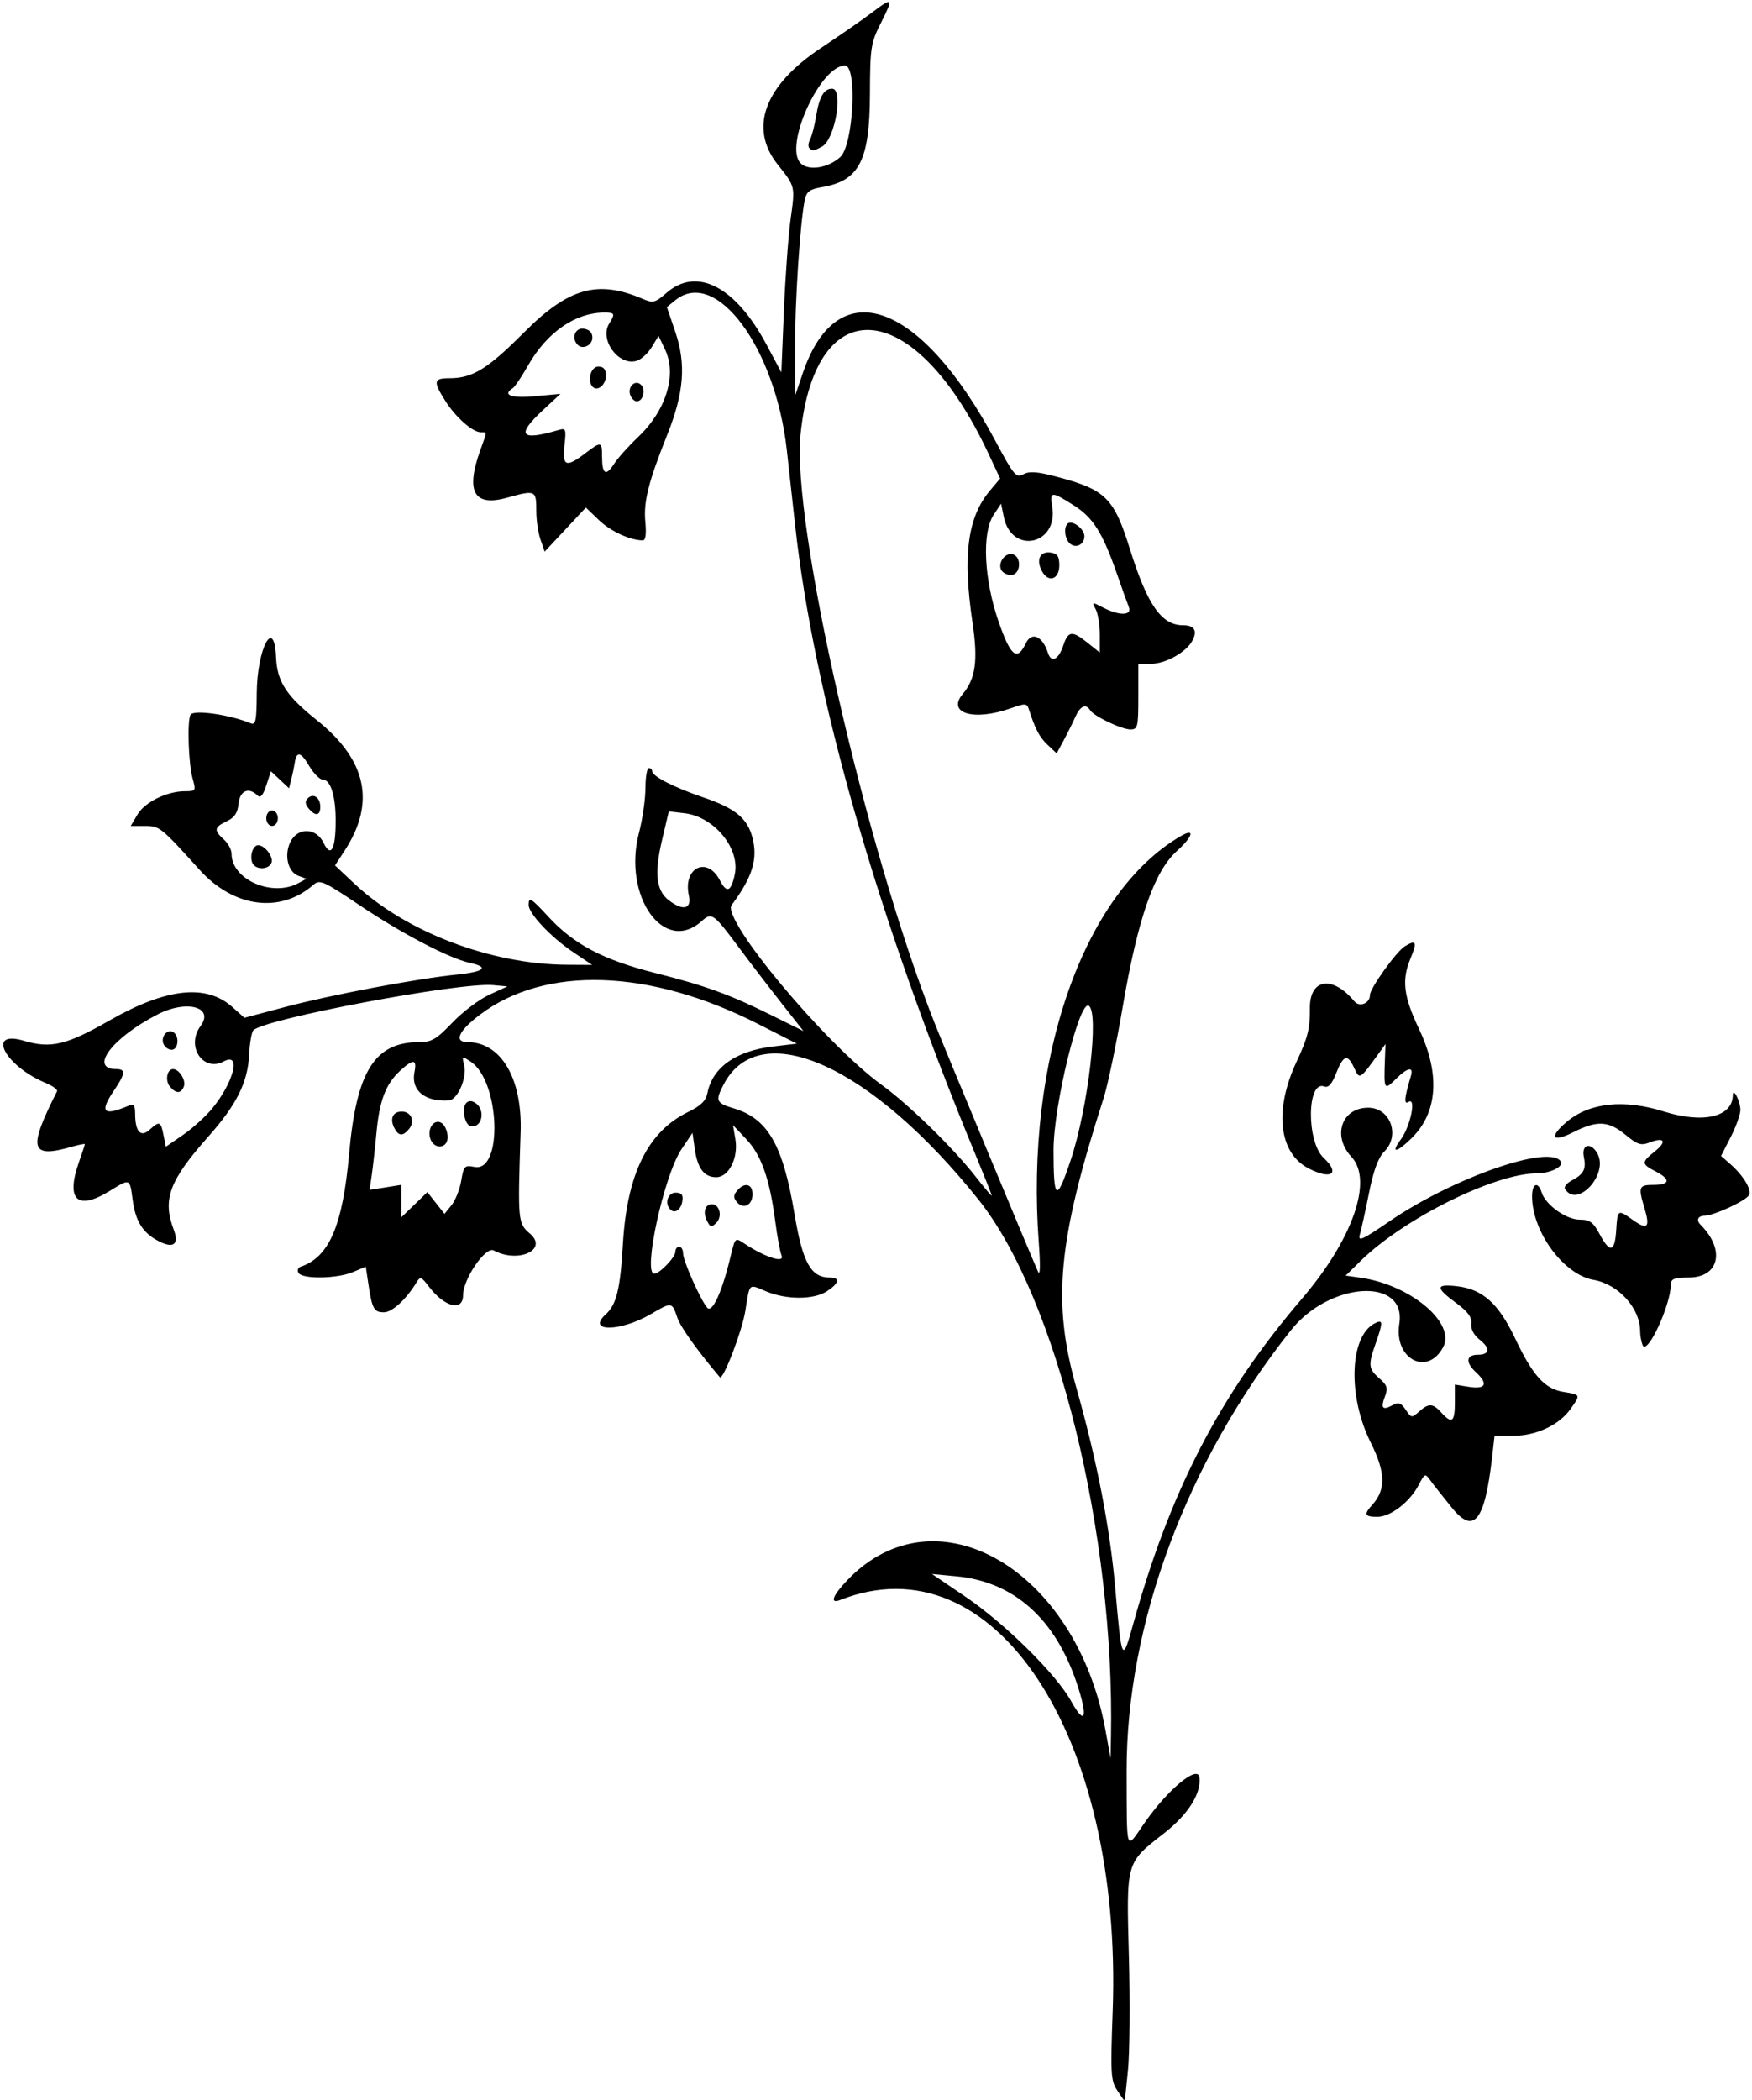 <?xml version="1.0" encoding="UTF-8" standalone="no"?>
<svg xmlns:rdf="http://www.w3.org/1999/02/22-rdf-syntax-ns#" xmlns="http://www.w3.org/2000/svg" height="544" viewBox="0 0 454 544" width="454" version="1.1" xmlns:cc="http://creativecommons.org/ns#" xmlns:dc="http://purl.org/dc/elements/1.1/">
<path d="m289.58 541.69c-1.742-2.593-1.839-4.196-1.246-20.589 2.598-71.724-30.859-122.24-70.583-106.58-2.879 1.135-2.011-1.17 2-5.312 22.922-23.672 59.12-2.551 66.687 38.91l1.347 7.379 0.106-5.5c1.018-52.579-14.047-113.73-34.271-139.11-27.737-34.807-56.798-47.916-66.146-29.839-2.151 4.16-1.9 4.739 2.643 6.1 8.859 2.654 12.76 9.424 15.76 27.347 2.121 12.675 4.249 16.5 9.18 16.5 2.733 0 2.417 1.46-0.768 3.547-3.38 2.215-10.482 2.234-15.727 0.042-4.673-1.952-4.23-2.368-5.433 5.101-0.842 5.228-5.793 18.075-6.598 17.123-5.801-6.857-10.15-12.934-10.974-15.333-1.448-4.213-1.449-4.213-6.863-1.04-7.926 4.645-16.837 4.716-11.729 0.093 2.78-2.516 3.773-6.577 4.445-18.171 1.058-18.263 6.487-29.229 16.985-34.311 3.197-1.548 4.518-2.852 4.919-4.86 1.332-6.658 7.342-10.916 17.024-12.06l6.15-0.73-10.01-5.09c-28.171-14.324-55.18-15.214-72.164-2.378-5.481 4.143-6.783 7.062-3.151 7.068 8.669 0.014 14.207 9.403 13.748 23.307-0.765 23.138-0.722 23.609 2.42 26.311 4.821 4.144-2.994 7.777-9.38 4.36-2.115-1.132-7.937 7.357-7.956 11.602-0.019 4.316-4.834 3.07-8.906-2.305-1.885-2.488-2.211-2.601-3.124-1.081-2.639 4.394-6.335 7.803-8.461 7.803-2.599 0-3.074-0.858-4.037-7.279l-0.68-4.535-3.368 1.407c-4.112 1.718-13.037 1.856-14.051 0.216-0.405-0.655-0.163-1.382 0.538-1.616 7.39-2.463 10.9-10.623 12.556-29.191 1.919-21.5 6.619-29 18.185-29 3.212 0 4.458-0.734 8.569-5.044 2.646-2.774 6.94-6.021 9.541-7.215l4.731-2.171-3.721-0.343c-8.578-0.792-59.131 8.725-62.096 11.691-0.461 0.461-0.954 3.256-1.096 6.211-0.348 7.269-3.213 13.039-10.613 21.372-10.1 11.373-11.915 16.267-8.937 24.098 1.439 3.785-0.069 4.954-3.862 2.993-4.168-2.156-6.047-5.141-6.798-10.805-0.734-5.534-0.628-5.493-5.877-2.26-8.495 5.232-11.503 2.403-8-7.526 0.825-2.338 1.5-4.388 1.5-4.556 0-0.167-1.46 0.114-3.243 0.626-10.938 3.137-11.594 0.766-3.966-14.334 0.212-0.42-1.116-1.392-2.952-2.159-10.621-4.438-15.483-13.848-5.646-10.927 6.979 2.073 11.026 1.118 22.113-5.216 14.802-8.457 25.127-9.593 31.931-3.514l3.109 2.778 10.577-2.803c11.853-3.14 34.087-7.34 44.327-8.373 7.294-0.736 8.679-1.948 3.5-3.062-5.301-1.14-17.636-7.588-28.542-14.918-9.362-6.293-10.346-6.731-11.955-5.32-8.576 7.52-20.638 5.955-29.486-3.825-10.101-11.17-10.384-11.4-14.221-11.4h-3.656l1.755-2.971c1.904-3.22 7.636-6.03 12.309-6.03 2.802 0 2.876-0.12 1.987-3.218-1.094-3.816-1.466-15.118-0.546-16.607 0.839-1.358 10.14-0.031 15.608 2.228 1.26 0.521 1.507-0.7 1.542-7.642 0.06-11.765 4.551-20.25 5.006-9.457 0.265 6.292 2.648 9.969 10.537 16.264 12.949 10.332 15.323 21.395 7.25 33.797l-2.515 3.865 5.066 4.756c13.301 12.488 35.325 20.873 55.101 20.98l6.48 0.04-5.04-3.39c-5.68-3.83-11.43-9.94-11.43-12.14 0-2.213 0.597-1.858 5.117 3.046 6.587 7.146 14.189 11.156 27.565 14.543 13.349 3.38 19.387 5.58 30.677 11.18l7.859 3.898-5.756-7.316c-3.166-4.024-8.161-10.549-11.101-14.502-6.431-8.647-6.938-9.006-9.473-6.712-9.792 8.862-20.624-6.423-16.269-22.958 0.89-3.379 1.629-8.507 1.643-11.394 0.013-2.888 0.41-5.25 0.882-5.25s0.857 0.353 0.857 0.784c0 1.314 5.638 4.212 13.204 6.785 8.299 2.823 11.438 5.371 12.769 10.366 1.486 5.577 0.047 10.279-5.367 17.547-2.719 3.65 24.268 35.996 38.854 46.57 7.059 5.117 18.529 16.314 24.369 23.788 2.295 2.937 4.172 5.149 4.172 4.915 0-0.233-1.847-4.886-4.104-10.34-25.52-61.65-42-119.14-46.85-163.42-0.632-5.775-1.598-14.515-2.147-19.423-2.976-26.606-18.382-47.301-28.882-38.799l-2.196 1.778 2.194 6.472c2.823 8.327 2.241 15.754-2.08 26.564-4.901 12.258-6.197 17.411-5.696 22.633 0.299 3.107 0.071 4.775-0.651 4.775-3.264 0-8.365-2.349-11.363-5.233l-3.396-3.267-5.336 5.707-5.336 5.707-1.083-3.107c-0.596-1.709-1.083-4.989-1.083-7.291 0-5.556-0.151-5.626-7.613-3.557-8.599 2.385-10.779-1.577-6.858-12.46 1.758-4.88 1.749-4.5 0.106-4.5-2.134 0-6.528-3.871-9.201-8.105-3.23-5.12-3.08-5.9 1.1-5.9 5.929 0 9.879-2.428 19.251-11.837 11.53-11.574 19.068-13.721 30.717-8.748 2.768 1.182 3.254 1.061 6.285-1.567 7.835-6.793 17.824-1.601 25.863 13.443l3.85 7.209 0.66-16.015c0.365-8.808 1.154-19.537 1.753-23.841 1.172-8.423 1.212-8.256-3.353-13.996-7.553-9.499-3.45-20.507 11.283-30.265 4.759-3.152 10.636-7.232 13.06-9.067 5.516-4.175 5.715-3.939 2.333 2.758-2.558 5.065-2.743 6.293-2.788 18.427-0.063 17.126-2.775 22.365-12.419 23.994-3.193 0.539-4.011 1.149-4.469 3.333-1.18 5.654-2.54 26.219-2.52 38.172l0.025 12.5 2.053-6c8.977-26.239 30.428-18.597 49.856 17.763 4.786 8.957 5.353 9.631 7.249 8.617 1.568-0.839 3.627-0.684 8.666 0.654 12.715 3.375 14.777 5.43 18.994 18.92 4.468 14.292 8.148 19.546 13.691 19.546 2.96 0 3.806 1.418 2.407 4.033-1.596 2.983-6.952 5.959-10.732 5.963h-3.25v8.5c0 7.889-0.147 8.5-2.04 8.5-2.296 0-9.491-3.432-10.451-4.986-1.094-1.77-2.566-1.103-3.829 1.736-0.673 1.512-2.037 4.258-3.03 6.101l-1.806 3.351-2.342-2.2c-2.115-1.987-3.218-4.077-4.866-9.223-0.506-1.58-0.892-1.601-4.72-0.25-9.575 3.378-16.611 1.272-12.414-3.716 3.338-3.967 3.986-8.692 2.531-18.47-2.598-17.463-1.297-27.313 4.521-34.227l2.629-3.125-3.006-6.423c-18.952-40.499-44.802-43.157-48.71-5.008-2.35 22.941 16.85 107.26 34.71 152.42 2.829 7.154 24.944 60.308 26.843 64.516 0.556 1.232 0.629-1.647 0.19-7.5-3.558-47.482 11.512-90.655 36.779-105.36 3.783-2.202 3.189 0.084-1.008 3.874-5.871 5.303-10.109 17.485-14.004 40.255-1.668 9.754-3.901 20.434-4.961 23.734-11.886 36.993-13.377 52.812-7.072 75.07 5.34 18.853 8.732 36.327 10.08 51.93 1.651 19.109 1.828 19.475 4.587 9.5 9.596-34.697 22.571-59.753 43.734-84.454 13.228-15.44 18.571-30.721 12.874-36.824-5.03-5.4-2.54-12.72 4.34-12.72 5.742 0 8.382 7.162 4.186 11.358-1.573 1.573-2.785 4.85-3.96 10.705-0.931 4.641-1.996 9.479-2.367 10.752-0.577 1.982 0.532 1.491 7.71-3.415 16.538-11.302 41.535-20.01 44.353-15.45 0.804 1.301-2.727 3.05-6.156 3.05-10.926 0-34.529 11.711-45.707 22.679l-3.894 3.821 3.894 0.556c12.938 1.847 24.708 11.753 21.372 17.987-4.1 7.661-12.808 3.03-11.363-6.043 1.938-12.171-18.024-10.996-28.082 1.654-26.936 33.875-42.664 76.088-42.574 114.26 0.051 21.574-0.296 20.543 4.548 13.51 5.984-8.688 13.895-15.28 14.314-11.927 0.518 4.151-2.922 9.598-9.129 14.454-9.993 7.818-9.808 7.167-9.143 32.045 0.316 11.825 0.202 25.1-0.252 29.5l-0.827 8-1.889-2.812zm-10.58-105.7c-5.626-16.699-16.358-26.206-31.153-27.597l-6.343-0.596 8.5 5.76c10.418 7.06 23.658 20.125 27.582 27.217 3.683 6.657 4.424 4.151 1.414-4.785zm-89.86-109.76c1.441-5.891 1.233-5.692 4.026-3.865 5.196 3.399 10.184 4.969 9.374 2.95-0.402-1.001-1.138-4.969-1.636-8.819-1.421-10.979-3.615-17.23-7.479-21.316l-3.484-3.684 0.62 3.628c0.828 4.847-1.697 9.871-4.96 9.871-3.128 0-4.86-2.282-5.569-7.337l-0.583-4.163-2.858 4.254c-4.52 6.72-10.1 32.25-7.05 32.25 1.37 0 5.46-4.25 5.46-5.67 0-0.73 0.45-1.33 1-1.33s1.004 0.787 1.01 1.75c0.011 1.921 4.419 11.856 6.227 14.035 1.268 1.528 3.747-3.743 5.901-12.551zm-5.904-9.867c-1.17-2.24-0.56-4.36 1.24-4.36 2.009 0 2.776 3.176 1.158 4.794-1.252 1.252-1.564 1.197-2.402-0.428zm-9.545-3.013c-1.54-1.54-0.65-4.35 1.38-4.35 1.556 0 1.99 0.539 1.75 2.172-0.332 2.255-1.939 3.375-3.132 2.183zm17.263-1.914c-0.93-1.12-0.919-1.774 0.049-2.941 1.895-2.284 4-1.814 4 0.893 0 2.862-2.376 4.064-4.049 2.048zm-77.99 0.237 2.218 2.82 1.823-2.251c1.003-1.238 2.135-4.097 2.516-6.353 0.644-3.809 0.886-4.063 3.397-3.56 7.468 1.494 6.661-22.219-0.927-27.257-2.268-1.506-2.326-1.478-1.72 0.841 0.838 3.203-1.685 9.053-3.967 9.199-6.204 0.397-9.853-2.605-8.909-7.328 0.689-3.446-0.309-3.521-3.797-0.288-3.653 3.385-5.274 7.676-6.046 16.001-0.357 3.85-0.902 8.753-1.212 10.896l-0.563 3.896 4.112-0.658 4.112-0.658v4.208 4.208l3.371-3.268 3.371-3.268 2.218 2.82zm-1.476-16.725c-0.877-2.763 1.278-5.394 3.148-3.842 0.752 0.624 1.367 2.205 1.367 3.512 0 3.033-3.575 3.293-4.515 0.33zm-9.31-2.71c-1.236-2.403-0.391-4.25 1.944-4.25 2.446 0 3.505 2.548 1.875 4.513-1.621 1.954-2.718 1.878-3.819-0.263zm18.239-2.757c-0.851-3.389 0.875-5.333 3.097-3.488 2.007 1.666 1.548 5.369-0.72 5.801-1.155 0.22-1.93-0.534-2.377-2.313zm156.99 11.245c4.563-13.64 7.485-38.456 4.729-40.16-2.45-1.51-9.13 25.86-9.13 37.4 0 13.129 0.766 13.609 4.397 2.754zm-222.47-13.47c5.63-6.831 7.627-14.707 3.117-12.293-5.445 2.914-9.964-3.892-6.076-9.151 3.603-4.874-3.559-6.862-11.011-3.056-11.873 6.06-18.054 14.23-10.77 14.23 2.43 0 2.28 1.217-0.691 5.595-3.777 5.566-2.739 6.654 3.75 3.926 1.428-0.6 1.753-0.211 1.765 2.121 0.025 4.596 1.455 6.147 3.752 4.067 2.558-2.315 2.886-2.192 3.594 1.347l0.611 3.057 4.437-3.053c2.44-1.679 5.825-4.737 7.522-6.795zm-10.92-5.76c-1.288-1.55-0.739-4.51 0.835-4.51 1.584 0 3.401 2.915 2.797 4.487-0.736 1.918-2.055 1.927-3.633 0.025zm-1.675-11.08c-0.722-1.881 1.048-3.932 2.577-2.987 1.648 1.019 1.303 4.554-0.444 4.554-0.842 0-1.802-0.705-2.133-1.567zm136.16-38.41c-1.588-7.23 4.747-10.303 8.055-3.908 1.773 3.428 2.901 2.956 3.857-1.615 1.397-6.679-5.371-14.891-13.011-15.787l-4.095-0.48-1.762 7.475c-2.013 8.539-1.517 13.012 1.721 15.521 3.7 2.867 6.013 2.334 5.235-1.205zm-101.23-3.172 2.147-1.149-2.084-0.771c-2.719-1.006-3.755-5.294-2.109-8.729 1.871-3.904 6.711-3.807 8.618 0.173 1.891 3.945 3.114 1.775 3.134-5.559 0.027-6.55-1.299-10.82-3.351-10.82-0.784 0-2.389-1.632-3.565-3.626-2.132-3.614-3.23-3.808-3.693-0.654-0.134 0.914-0.519 2.758-0.855 4.098l-0.611 2.435-2.346-2.204-2.346-2.204-1.211 3.67c-0.875 2.653-1.514 3.367-2.303 2.577-2.242-2.242-4.553-1.223-4.879 2.151-0.231 2.388-1.038 3.589-3.063 4.555-3.278 1.563-3.396 2.308-0.75 4.702 1.1 0.995 2 2.67 2 3.721 0 6.657 10.463 11.278 17.279 7.63zm-11.908-5.35c-0.699-1.821 0.215-4.5 1.536-4.5 1.726 0 4.031 3.023 3.453 4.529-0.737 1.92-4.249 1.899-4.989-0.029zm3.638-11.5c0-1.111 0.667-2 1.5-2s1.5 0.889 1.5 2-0.667 2-1.5 2-1.5-0.889-1.5-2zm10.965-2.542c-0.91-1.1-0.97-1.85-0.21-2.62 1.432-1.43 3.245-0.19 3.245 2.22 0 2.335-1.287 2.505-3.035 0.399zm195.54-42.13c1.284-3.877 2.276-4.01 6.25-0.839l3.25 2.593v-4.608c0-2.535-0.48-5.506-1.068-6.603-1.034-1.932-0.972-1.945 1.95-0.434 4.227 2.186 7.547 2.091 6.619-0.189-0.392-0.963-1.728-4.684-2.969-8.269-3.773-10.9-6.234-14.835-11.275-18.032-5.853-3.712-6.252-3.686-5.595 0.357 1.606 9.894-10.511 12.474-12.543 2.671l-0.72-3.476-1.95 2.96c-3.044 4.622-2.481 16.65 1.289 27.54 3.152 9.103 4.809 10.431 7.088 5.676 1.492-3.113 4.345-1.863 5.733 2.511 0.843 2.656 2.742 1.762 3.941-1.856zm-5.51-19.349c-1.567-2.929-0.504-5.194 2.255-4.802 1.764 0.251 2.255 0.969 2.255 3.306 0 3.676-2.839 4.618-4.51 1.496zm-10.634-0.495c-0.758-1.974 1.388-4.523 3.216-3.821 2.312 0.887 1.808 5.334-0.604 5.334-1.117 0-2.293-0.681-2.612-1.513zm17.765-6.765c-1.223-1.223-1.496-4.014-0.49-5.02 1.109-1.109 4.369 1.299 4.369 3.226 0 2.257-2.335 3.337-3.878 1.794zm-111.77-27.49c7.259-6.86 10.103-16.111 6.971-22.678l-1.675-3.511-1.756 2.888c-0.966 1.589-2.71 3.191-3.874 3.561-4.649 1.475-9.788-5.432-7.166-9.631 1.6-2.556 1.47-2.858-1.22-2.858-7.556 0-14.899 5.093-19.828 13.75-1.644 2.888-3.396 5.502-3.893 5.809-2.876 1.778-0.425 2.686 5.705 2.113l6.609-0.617-4.609 4.293c-6.947 6.47-5.762 7.972 4.028 5.104 2.01-0.589 2.106-0.354 1.62 3.961-0.61 5.414 0.434 5.823 5.332 2.087 4.197-3.201 4.411-3.161 4.411 0.833 0 4.559 0.995 5.176 3.083 1.913 0.966-1.51 3.788-4.666 6.271-7.012zm-2.018-10.802c-0.833-2.172 1.282-4.215 2.797-2.7 1.28 1.28 0.49 4.27-1.13 4.27-0.585 0-1.333-0.705-1.664-1.567zm-9.738-2.168c-1.52-1.524-0.52-5.26 1.41-5.26 1.443 0 2 0.667 2 2.393 0 2.296-2.157 4.117-3.402 2.871zm-3.897-10.897c-1.714-1.714-0.682-4.504 1.549-4.188 1.471 0.209 2.25 1.007 2.25 2.306 0 1.984-2.472 3.208-3.799 1.882zm68.04-48.657c3.41-3.085 4.46-23.706 1.22-23.706-6.414 0-15.91 20.897-11.5 25.306 2.052 2.052 7.127 1.262 10.285-1.601zm-8.033-2.337c-0.347-0.347-0.25-1.36 0.217-2.25 0.467-0.89 1.177-3.643 1.578-6.119 0.8-4.938 2.015-7 4.125-7 3.024 0 0.733 13.204-2.6 14.988-2.218 1.187-2.483 1.217-3.32 0.38zm166.57 352.33c-2.324-2.861-4.856-6.075-5.626-7.142-1.346-1.865-1.461-1.822-2.988 1.131-2.29 4.429-7.305 8.31-10.737 8.31-3.328 0-3.589-0.607-1.334-3.098 3.584-3.961 3.473-8.404-0.405-16.168-5.965-11.943-5.491-27.358 0.946-30.803 2.267-1.213 2.322-0.463 0.37 5.07-2.009 5.695-1.911 6.655 0.93 9.126 2.026 1.762 2.271 2.532 1.472 4.632-1.178 3.098-0.67 3.723 1.905 2.345 1.616-0.865 2.251-0.651 3.467 1.169 1.425 2.133 1.571 2.154 3.436 0.478 2.505-2.25 3.569-2.204 5.79 0.25 2.738 3.025 3.5 2.452 3.5-2.631v-4.631l3.482 0.565c4.535 0.736 5.287-0.686 1.984-3.748-2.8-2.6-2.57-4.55 0.54-4.55 3.005 0 3.226-1.677 0.503-3.819-1.598-1.257-2.422-2.806-2.26-4.248 0.188-1.661-0.866-3.095-3.933-5.351-5.401-3.974-5.359-4.96 0.183-4.336 6.686 0.754 10.813 4.449 15.122 13.539 4.59 9.684 7.672 13.077 12.592 13.864 4.43 0.708 4.415 0.668 1.708 4.469-2.93 4.11-8.87 6.88-14.74 6.88h-4.902l-0.658 5.75c-1.872 16.352-4.702 19.895-10.343 12.951zm49.359-42.216c-0.35-0.9-0.63-2.52-0.63-3.6 0-5.96-5.64-12.16-12.09-13.28-7.73-1.35-15.91-12.48-15.91-21.64 0-3.346 1.545-3.971 2.486-1.006 1.024 3.228 6.353 7.044 9.841 7.047 2.642 0.002 3.508 0.63 5.173 3.746 2.678 5.013 3.938 4.721 4.305-0.999 0.349-5.446 0.382-5.466 4.348-2.641 3.733 2.658 4.474 1.927 3.007-2.969-1.7-5.67-1.52-6.14 2.34-6.14 4.293 0 4.498-1.433 0.5-3.5-3.687-1.907-3.709-2.358-0.25-5.123 3.257-2.604 2.636-3.855-1.192-2.399-2.361 0.898-3.201 0.637-6.367-1.972-4.396-3.624-7.354-3.764-13.522-0.642-5.481 2.775-6.388 1.26-1.638-2.737 5.882-4.949 14.781-5.884 25.13-2.64 10.186 3.193 17.788 1.408 17.854-4.192 0.026-2.229 1.952 1.472 1.969 3.785 0.008 1.144-1.116 4.294-2.499 7l-2.515 4.92 2.39 2.095c3.465 3.037 5.667 6.744 4.819 8.114-0.916 1.482-9.067 5.239-11.43 5.269-1.764 0.022-2.296 1.143-1.106 2.332 6.509 6.508 4.894 13.69-3.078 13.69-3.674 0-4.57 0.342-4.587 1.75-0.066 5.507-6.216 18.68-7.346 15.735zm-20.102-40.435c-0.323-0.522 0.438-1.49 1.691-2.15 3.185-1.678 3.863-2.981 3.197-6.151-0.695-3.31 1.893-3.905 3.546-0.816 2.886 5.393-5.28 14.219-8.434 9.116zm-66.435-5.315c-7.744-3.98-8.989-15.127-3.096-27.707 2.887-6.162 3.487-8.572 3.427-13.75-0.09-7.726 5.853-8.671 11.528-1.832 1.345 1.621 4.045 0.52 4.045-1.649 0-1.722 6.84-11.264 9.044-12.616 2.93-1.798 3.247-1.122 1.469 3.134-2.339 5.597-1.833 9.806 2.201 18.299 5.546 11.678 4.855 21.66-1.961 28.323-3.911 3.823-5.494 3.984-2.756 0.28 2.477-3.35 4.057-10.987 2.013-9.723-1.278 0.79-1.124-0.926 0.605-6.744 0.751-2.528-0.941-2.151-3.978 0.886-2.95 2.95-3.063 2.739-2.764-5.136l0.152-4-1.762 2.446c-4.921 6.83-4.945 6.844-6.332 3.801-1.712-3.758-2.814-3.453-4.679 1.296-1.124 2.861-2.027 3.874-3.09 3.466-4.52-1.73-4.66 14.3-0.17 18.49 4.393 4.103 2.009 5.774-3.904 2.735z"/>
</svg>
